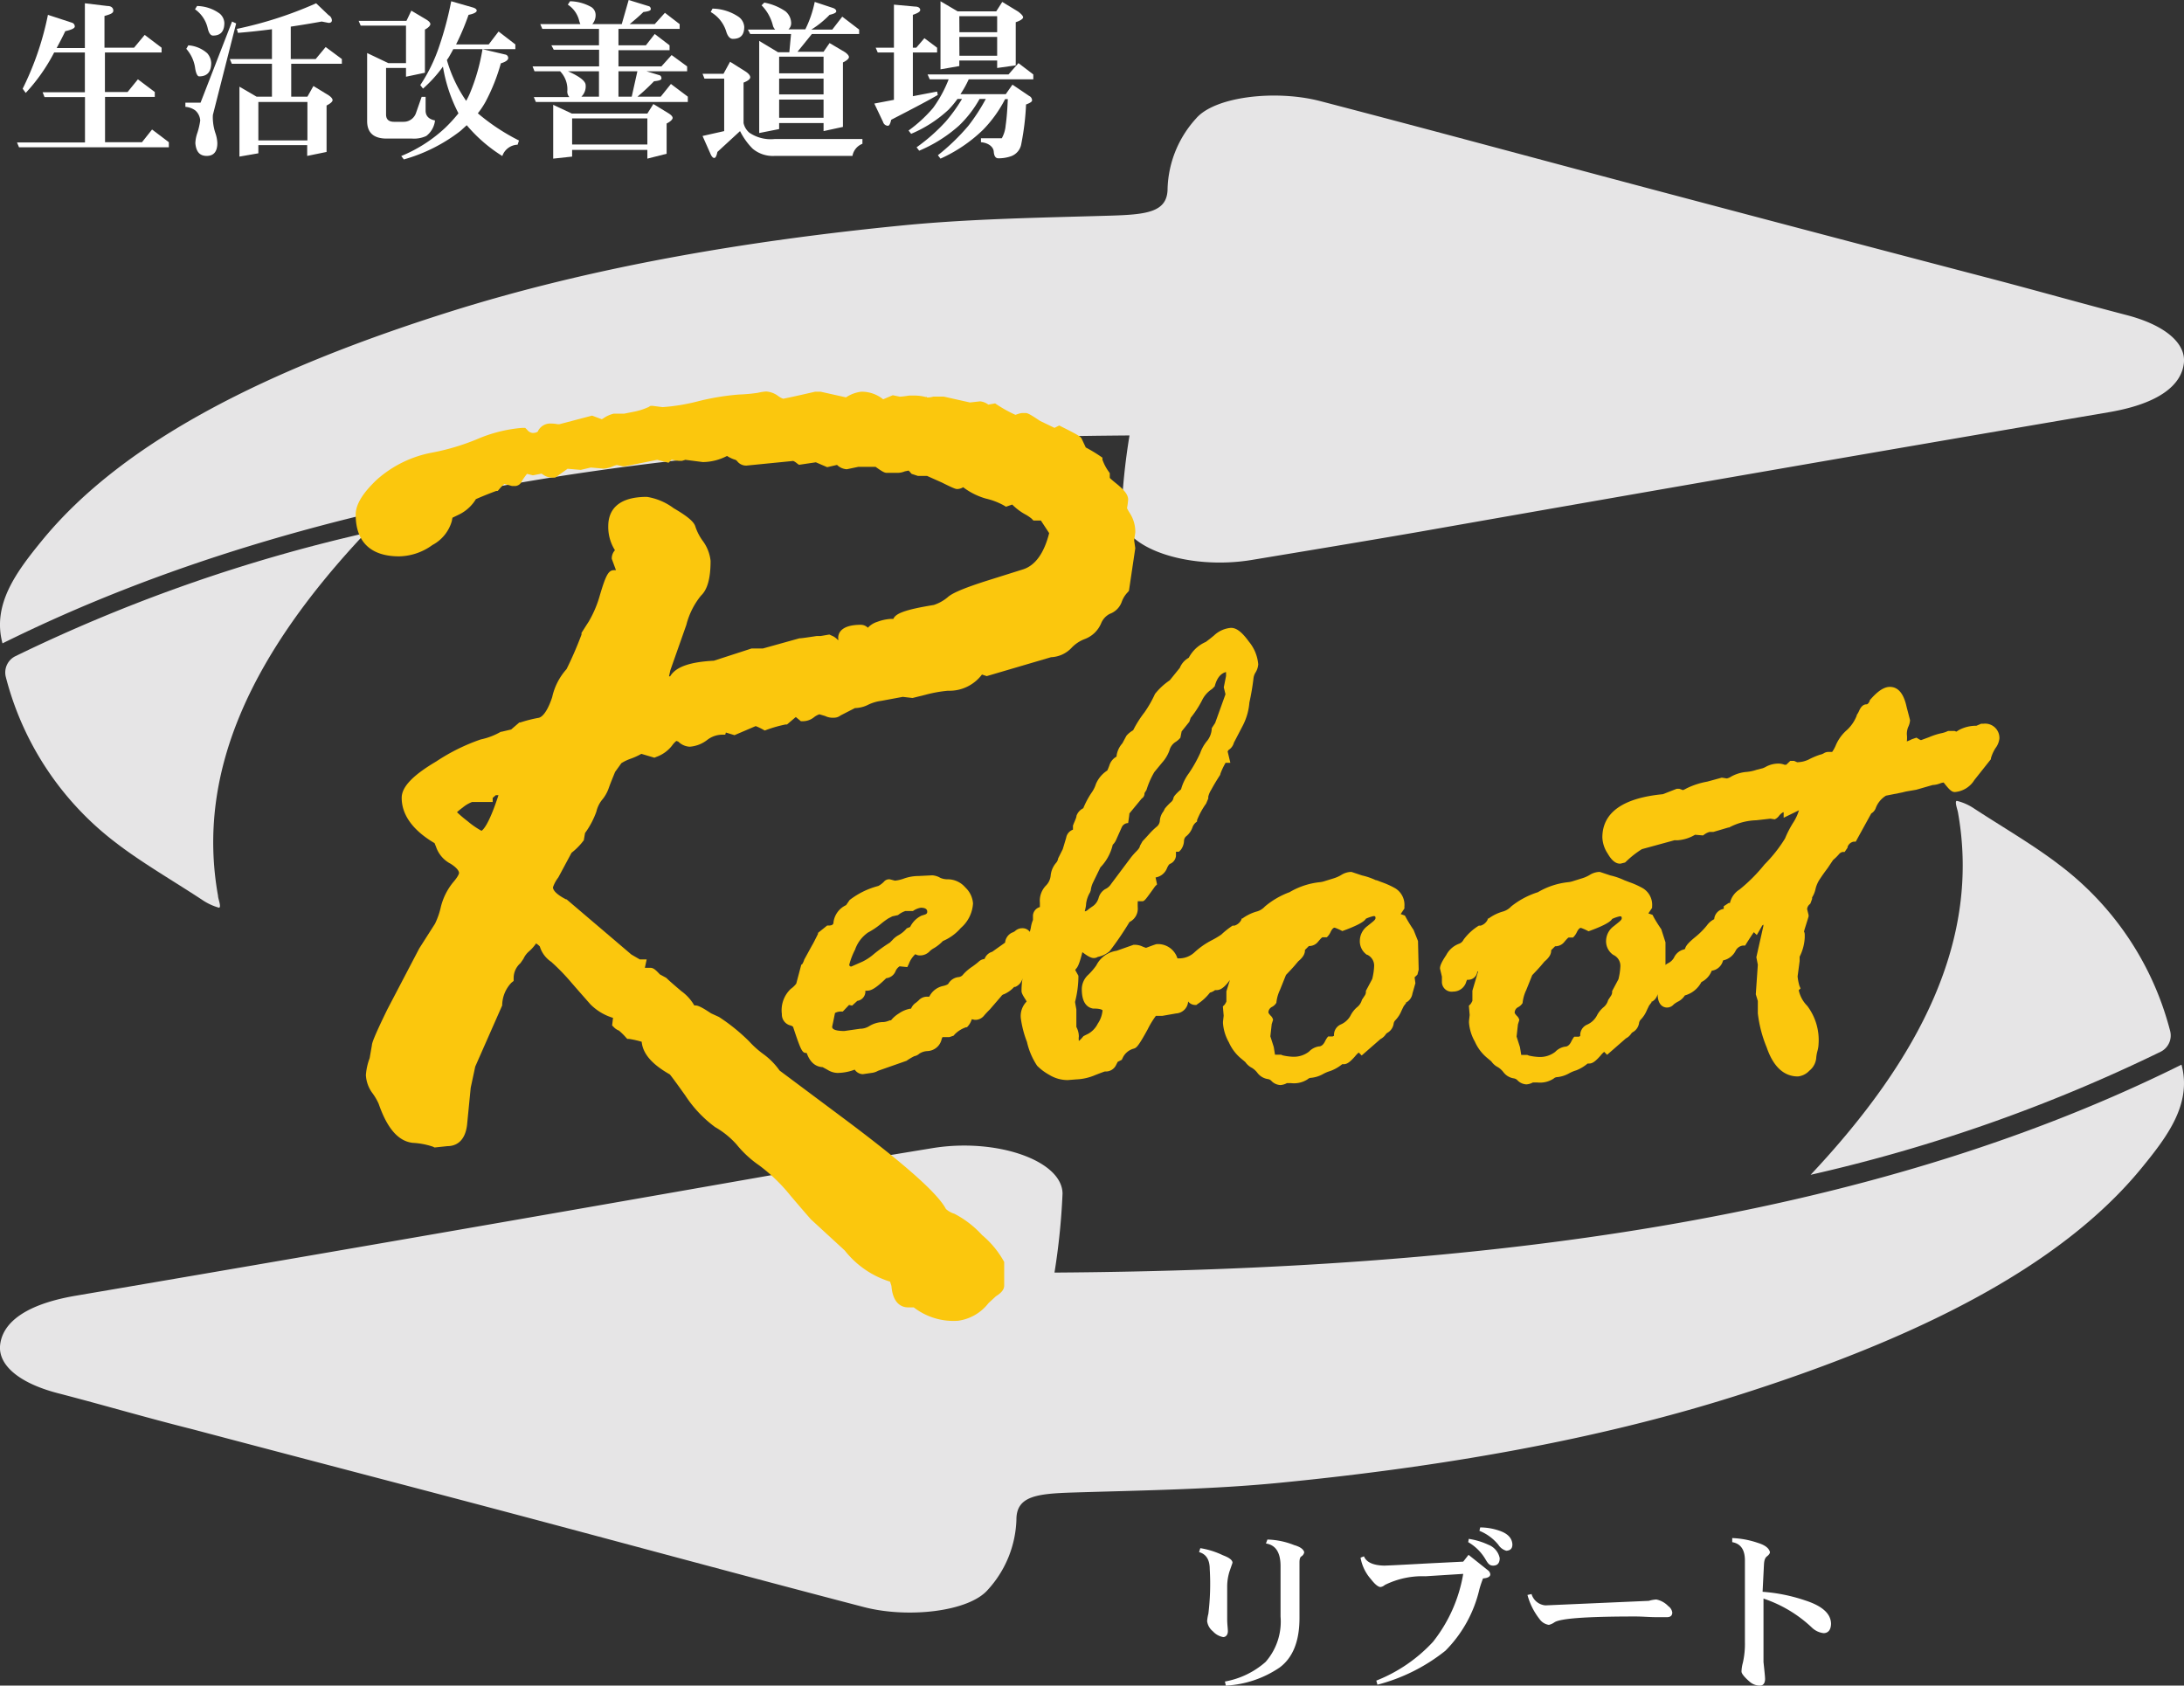 <svg xmlns="http://www.w3.org/2000/svg" viewBox="0 0 192.74 148.76" width="192.74" height="148.76"><rect x="0" y="0" width="192.74" height="148.76" fill="#333333" stroke="none"/><defs><style>.cls-1{fill:#e6e5e6;}.cls-2{fill:#fbc70d;}.cls-3{fill:#fff;}</style></defs><g id="レイヤー_2" data-name="レイヤー 2"><g id="レイヤー_2-2" data-name="レイヤー 2"><path class="cls-1" d="M99.68,38.43C62.11,38.69,28,43,.22,56.78c-.93-3.46,1.24-6.33,3.53-9.13C11,38.82,23.82,32.53,39.61,27.54c12.41-3.92,26-6.27,40.18-7.66,6-.58,12.15-.67,18.25-.85,3.22-.1,5-.32,5-2.4a9.6,9.6,0,0,1,2.52-6.18c1.67-1.95,7.06-2.54,10.94-1.53,10.67,2.78,21.24,5.66,31.87,8.47q13.69,3.63,27.41,7.22c4,1.05,7.88,2.15,11.87,3.19,3.44.89,5.26,2.5,5.08,4.23-.21,2-2.27,3.61-6.63,4.35-20.37,3.47-40.68,7-61,10.58-4.87.84-9.75,1.65-14.65,2.46-5.61.92-11.45-1.07-11.49-4A57.58,57.58,0,0,1,99.68,38.43Z"/><path class="cls-1" d="M17.82,79.4c-2.54-1.67-5.3-3.26-7.56-5A26.7,26.7,0,0,1,.51,59.73a1.6,1.6,0,0,1,.83-1.81,143,143,0,0,1,30.9-10.87c-9.77,10.39-15,20.84-13,32,0,.27.32,1,.09,1.06A5.09,5.09,0,0,1,17.82,79.4Z"/><path class="cls-1" d="M93.06,112.31c37.57-.25,71.65-4.53,99.46-18.35.93,3.47-1.25,6.34-3.53,9.13-7.23,8.83-20.07,15.13-35.86,20.12-12.41,3.92-26,6.26-40.18,7.65-6,.59-12.15.67-18.25.86-3.22.1-5,.32-5,2.39a9.6,9.6,0,0,1-2.52,6.19c-1.67,1.94-7.06,2.54-10.94,1.53-10.67-2.78-21.24-5.66-31.87-8.48-9.13-2.42-18.28-4.8-27.41-7.22-4-1-7.89-2.15-11.87-3.18-3.45-.9-5.26-2.5-5.08-4.24.21-2,2.27-3.6,6.62-4.35,20.38-3.47,40.68-7,61-10.57q7.3-1.26,14.64-2.46c5.61-.93,11.46,1.07,11.5,4A59.75,59.75,0,0,1,93.06,112.31Z"/><path class="cls-1" d="M174.21,71.35c2.54,1.66,5.29,3.25,7.56,5A26.7,26.7,0,0,1,191.52,91a1.6,1.6,0,0,1-.84,1.82,142.18,142.18,0,0,1-30.89,10.86c9.76-10.39,15-20.83,13-32-.05-.26-.32-1-.09-1A4.74,4.74,0,0,1,174.21,71.35Z"/><path class="cls-2" d="M86.67,109a8.76,8.76,0,0,0-2.44-1.88,2,2,0,0,1-.75-.42c-.71-1.36-3.55-3.89-8.68-7.74l-6-4.48A6.2,6.2,0,0,0,67.33,93a8.47,8.47,0,0,1-1.23-1.11,16.57,16.57,0,0,0-2.65-2.14l0,0-.7-.32c-.88-.59-1.18-.7-1.41-.7h-.07a4,4,0,0,0-1.13-1.25c-.65-.55-1.1-.94-1.34-1.18l0,0-.57-.31c-.41-.45-.6-.58-.85-.58h-.47l.16-.74h-.61l-.74-.43L50,79.37l-.05,0c-.73-.37-1.15-.76-1.15-1.06a3,3,0,0,1,.47-.87l1.17-2.18a5.66,5.66,0,0,0,1-1l.08-.1.11-.64a7.43,7.43,0,0,0,1-1.89,2.63,2.63,0,0,1,.47-1,3.31,3.31,0,0,0,.63-1.1c.13-.37.32-.83.55-1.4l.56-.78v0a4.12,4.12,0,0,1,.76-.37,5.93,5.93,0,0,0,1-.45l1.15.34.17-.07a3.05,3.05,0,0,0,1.39-1,2,2,0,0,1,.38-.41l.17.06a1.55,1.55,0,0,0,1,.45,2.85,2.85,0,0,0,1.58-.62,2.2,2.2,0,0,1,1.22-.44H64l.06-.19.76.23,1.87-.8a5.2,5.2,0,0,1,.6.28l.2.11.22-.08a11.55,11.55,0,0,1,1.6-.45l.14,0,.78-.66.45.37h.18a1.58,1.58,0,0,0,1-.37,1.63,1.63,0,0,1,.45-.24l.51.15a1.5,1.5,0,0,0,.76.15.93.93,0,0,0,.6-.2l1.27-.65a2.71,2.71,0,0,0,1.18-.3,3.76,3.76,0,0,1,1.16-.34l1.88-.35.86.1,1.13-.28a11.66,11.66,0,0,1,2-.36,3.59,3.59,0,0,0,3-1.43l.42.14L92.76,58a2.63,2.63,0,0,0,1.79-.81,3.12,3.12,0,0,1,1.2-.8A2.52,2.52,0,0,0,97.18,55a1.62,1.62,0,0,1,.77-.83A1.75,1.75,0,0,0,99,53.1a2.36,2.36,0,0,1,.53-.84l.1-.12.56-3.76-.1-.69.1-.7v0a3,3,0,0,0-.45-1.65,4.41,4.41,0,0,1-.28-.49,6.42,6.42,0,0,0,.1-.76c0-.4-.29-.8-1-1.38-.36-.29-.54-.45-.62-.53v-.42l-.09-.13a4.11,4.11,0,0,1-.56-1.07l0-.17-.16-.11a13.41,13.41,0,0,0-1.31-.79l-.35-.75c-.09-.18-.13-.26-1.76-1.07l-.23-.12-.42.21-1.27-.61c-1-.67-1.13-.7-1.31-.7h-.21c-.26,0-.48.11-.66.16A11.68,11.68,0,0,1,88,35.72l-.18-.12-.6.11a1.41,1.41,0,0,0-.73-.29h0l-.89.1L83.28,35h-.83l-.08,0a1.76,1.76,0,0,1-.57.08l0-.05-.14,0a3.81,3.81,0,0,0-.92-.12h-.5c-.44.07-.68.09-.82.1l-.63-.13-.85.36A3,3,0,0,0,76,34.57a3.09,3.09,0,0,0-1.34.5l-2.24-.5h-.44l-.05,0c-2.33.54-2.78.61-2.81.62a1.59,1.59,0,0,1-.43-.23,2,2,0,0,0-1.08-.41,4.66,4.66,0,0,0-.75.12,15.48,15.48,0,0,1-1.67.15,21.82,21.82,0,0,0-3.57.59,17.13,17.13,0,0,1-3.15.52l-.86-.11h-.21l-.16.1a5.71,5.71,0,0,1-1.17.39l-1,.2h-.92a2.69,2.69,0,0,0-.89.4l-.15.09-.86-.32-2.89.76h-.14a3.07,3.07,0,0,0-.57-.06A1.21,1.21,0,0,0,47.5,38c0,.07-.12.21-.5.21a.7.7,0,0,1-.47-.27l-.18-.18-.25,0a12.61,12.61,0,0,0-4,1,20.12,20.12,0,0,1-4,1.19,10.12,10.12,0,0,0-4.83,2.37c-1.26,1.19-1.88,2.2-1.88,3.1,0,2.41,1.33,3.68,3.84,3.68a5.13,5.13,0,0,0,2.93-1A3.46,3.46,0,0,0,39.87,46l.06-.31.62-.3A3.58,3.58,0,0,0,42,44.05c.59-.26,1.19-.5,1.79-.72l.13,0,.09-.1a4.29,4.29,0,0,1,.5-.52l.67.18h.17a.67.67,0,0,0,.7-.42,5.78,5.78,0,0,1,.46-.65l.52.13.76-.15.11.07a1.43,1.43,0,0,0,.78.28H49l1.09-.78,1.16.1.89-.21,1.13.1a2.31,2.31,0,0,0,.8-.2,2.6,2.6,0,0,1,.37-.12l.51.11h.21L58,40.58l1,.26.21-.21.06-.07a3.14,3.14,0,0,0,.63.11h.29l.29-.09,1.55.2h0a4.74,4.74,0,0,0,2.13-.54,3.11,3.11,0,0,0,.64.31.44.44,0,0,1,.24.13,1,1,0,0,0,.83.41L70,40.68a1.16,1.16,0,0,1,.33.21l.18.13L72,40.8l1,.43.87-.2a1.32,1.32,0,0,0,.82.38h.06l1-.21h1.52c.67.48.82.53,1,.53h.89a1.67,1.67,0,0,0,.69-.13l.33-.07a1,1,0,0,1,.17.18l.1.11L81,42h.81l1.3.58c1.16.58,1.25.58,1.39.58A1.06,1.06,0,0,0,85,43a6.07,6.07,0,0,0,2,1,6.12,6.12,0,0,1,1.58.6l.2.12.55-.19a5.19,5.19,0,0,0,1.1.84,3.45,3.45,0,0,1,.62.41l.15.16h.66l.73,1.11c-.45,1.77-1.22,2.84-2.28,3.19l-3.18,1c-2.58.82-3.23,1.22-3.51,1.48a3.72,3.72,0,0,1-1.21.67c-2.58.42-3.38.76-3.57,1.23l-.23,0h0a4.06,4.06,0,0,0-1.19.26,1.88,1.88,0,0,0-.83.52.88.88,0,0,0-.62-.26c-1.62,0-2,.64-2,1.17a.5.5,0,0,1,0,.2h0a1.49,1.49,0,0,0-.45-.36L73.19,56l-.76.13h-.35c-1.17.18-1.41.2-1.45.2h-.07l-3.23.9h-1L63,58.31c-2.13.11-3.37.55-3.86,1.38l-.1,0,.12-.54,1.41-4a6.71,6.71,0,0,1,1.29-2.58c.57-.53.85-1.53.85-3.07A3.59,3.59,0,0,0,62,47.71a4.58,4.58,0,0,1-.62-1.2c-.09-.33-.38-.76-1.93-1.66a5.34,5.34,0,0,0-2.36-1c-2.82,0-3.41,1.41-3.41,2.58a3.84,3.84,0,0,0,.59,2.13,1.07,1.07,0,0,0-.28.66v.1l.37,1-.17,0c-.48,0-.71.4-1.23,2.14a9.85,9.85,0,0,1-1,2.39c-.46.71-.58.92-.64,1V56A32.42,32.42,0,0,1,50,59.05a5.45,5.45,0,0,0-1.27,2.48c-.51,1.53-1,1.78-1.19,1.82a11.84,11.84,0,0,0-1.62.41l-.09,0-.72.62-.85.2-.06,0a6,6,0,0,1-1.78.68,17.22,17.22,0,0,0-3.92,1.94c-2.08,1.23-3.05,2.25-3.05,3.21,0,1.52,1,2.88,2.9,4l.13.32a2.63,2.63,0,0,0,1.29,1.5c.47.3.74.6.74.82,0,0,0,.22-.54.84a5.52,5.52,0,0,0-1.07,2.17,6.67,6.67,0,0,1-.51,1.46L37,83.7l-2.81,5.37c-1.25,2.56-1.36,3-1.37,3.18l-.2,1.14a5.33,5.33,0,0,0-.33,1.49,2.93,2.93,0,0,0,.59,1.61,4.9,4.9,0,0,1,.54.93c.75,2.16,1.72,3.29,3,3.44a6.57,6.57,0,0,1,1.79.34l.14.07,1.14-.12c.57,0,1.54-.25,1.73-1.89L41.54,96l.4-1.87,2.38-5.4v-.08a2.94,2.94,0,0,1,.81-1.92l.2-.16v-.25A1.75,1.75,0,0,1,45.93,85l0,0,.27-.39v0a1.87,1.87,0,0,1,.5-.66,3.76,3.76,0,0,0,.61-.69,1.64,1.64,0,0,1,.33.27h0a2.49,2.49,0,0,0,1,1.35,18.49,18.49,0,0,1,1.77,1.82c.7.81,1.27,1.45,1.69,1.93a4.74,4.74,0,0,0,2,1.2l-.08.67.18.18a1.17,1.17,0,0,0,.42.27,6.08,6.08,0,0,1,.62.61l.12.13.17,0a8,8,0,0,1,1.1.25c.1,1.07.93,2,2.48,2.88.09.1.39.49,1.36,1.85a10.76,10.76,0,0,0,2.64,2.8A7.53,7.53,0,0,1,65,101,9.44,9.44,0,0,0,67,102.85a15.16,15.16,0,0,1,2.77,2.68c1.65,1.94,1.73,2,1.78,2.07l3,2.76a8.14,8.14,0,0,0,4,2.75l.12.38c.13,1.65,1,1.89,1.46,1.89h.42l.09,0a5.72,5.72,0,0,0,3.92,1.18A4.09,4.09,0,0,0,87.24,115l.65-.6c.35-.22.73-.52.73-.94v-2l0-.09A8.29,8.29,0,0,0,86.67,109ZM42.49,73.32a7.51,7.51,0,0,1-1.24-.86,10.92,10.92,0,0,1-.92-.78,5.09,5.09,0,0,1,.49-.4,2.92,2.92,0,0,1,.84-.5h1.82v-.36l.27-.24.24,0C43.13,72.82,42.62,73.25,42.49,73.32Z"/><path class="cls-2" d="M124.75,82.07l0,0c-.31-.46-.53-.83-.68-1.11l-.09-.16-.17-.06-.2-.07.33-.49V80a1.71,1.71,0,0,0-.8-1.6,7.24,7.24,0,0,0-1.19-.54l-.47-.18h0l-.06,0a5.88,5.88,0,0,0-1.22-.42l-.93-.31h-.07a1.73,1.73,0,0,0-.85.28,3.06,3.06,0,0,1-.63.28l-.78.24a2,2,0,0,1-.51.11,6.61,6.61,0,0,0-2.63.88A7.25,7.25,0,0,0,111.63,80a1.52,1.52,0,0,1-.78.46,4,4,0,0,0-1.22.61l-.07,0,0,.08a1,1,0,0,1-.62.54l-.09,0-.07,0a7.27,7.27,0,0,0-1,.79,7.72,7.72,0,0,1-.82.49,6.86,6.86,0,0,0-1.57,1.1,2,2,0,0,1-1.41.51h-.07a1.79,1.79,0,0,0-1.77-1.26c-.1,0-.12,0-1,.33a2.68,2.68,0,0,1-.39-.15,1.68,1.68,0,0,0-.63-.12h-.08l-1.5.53a2.39,2.39,0,0,0-1.79,1.29,5.86,5.86,0,0,1-.7.82,1.72,1.72,0,0,0-.58,1.28c0,1.26.52,1.63,1,1.71h.08c.62,0,.75.14.75.16a2.45,2.45,0,0,1-.42,1.17,2.08,2.08,0,0,1-.82.88l-.44.22-.06.07a2.4,2.4,0,0,1-.35.36,1.59,1.59,0,0,1,0-.41,1.84,1.84,0,0,0-.22-.83l0-.55V89.09l-.11-.61V88.4a9.43,9.43,0,0,0,.29-2.08v-.21l-.28-.5a.62.62,0,0,1,.08-.12c.13-.14.28-.38.55-1.46.54.42.82.52,1,.52a.64.64,0,0,0,.36-.1,2.19,2.19,0,0,0,1.05-.51,27.81,27.81,0,0,0,1.75-2.57,1.31,1.31,0,0,0,.73-1.24,5.59,5.59,0,0,1,0-.59l.4,0,0,0c.17,0,.3-.17.72-.75s.4-.56.4-.56l.18-.18-.13-.61h0a1.31,1.31,0,0,0,1-.8c.13-.31.24-.39.27-.4a.85.85,0,0,0,.53-.7l0-.37.26,0,.16-.16a1.4,1.4,0,0,0,.29-.81.58.58,0,0,1,.15-.36,1.77,1.77,0,0,0,.59-.8,1,1,0,0,1,.31-.46l.1-.08,0-.12a6.73,6.73,0,0,1,.8-1.46l0,0,.19-.45,0-.07v-.09a2.08,2.08,0,0,1,.28-.64c.22-.41.48-.84.78-1.3l0,0v-.05a5.75,5.75,0,0,1,.47-1h.42l-.24-1a1.18,1.18,0,0,1,.08-.13,1.07,1.07,0,0,0,.47-.64l.75-1.44a5.38,5.38,0,0,0,.62-2.11,21.32,21.32,0,0,0,.36-2.12,1.23,1.23,0,0,1,.17-.51,1.57,1.57,0,0,0,.25-.74,3.61,3.61,0,0,0-.82-2c-.61-.84-1.09-1.22-1.58-1.22a2.46,2.46,0,0,0-1.51.68c-.57.47-.71.55-.71.56a3.06,3.06,0,0,0-1.51,1.4,1.77,1.77,0,0,0-.79.89l-.89,1.1a5.8,5.8,0,0,0-1.3,1.2l0,0,0,0A10.17,10.17,0,0,1,101,62.87a9.68,9.68,0,0,0-1,1.58,2.22,2.22,0,0,0-.59.48l0,0-.36.67a2.08,2.08,0,0,0-.51,1.09v.08a1.33,1.33,0,0,0-.63.76,4.83,4.83,0,0,1-.19.47,2.62,2.62,0,0,0-1,1.18,2.8,2.8,0,0,1-.41.81,7.75,7.75,0,0,0-.71,1.34A1.18,1.18,0,0,0,95,72c0,.17-.16.46-.31.86l0,.12,0,.24a.93.93,0,0,0-.6.72l-.3,1-.41.82,0,0a.74.74,0,0,1-.17.38,2,2,0,0,0-.49,1.16,1.44,1.44,0,0,1-.39.83,1.93,1.93,0,0,0-.56,1.53v0l0,.39h0a.84.84,0,0,0-.61.72l0,.42a2.69,2.69,0,0,0-.18.64,3.48,3.48,0,0,1-.1.41.78.78,0,0,0-.67-.32.9.9,0,0,0-.63.25.94.94,0,0,1-.27.14,1.08,1.08,0,0,0-.61.88L87.56,84a1,1,0,0,0-.67.63.91.91,0,0,0-.54.26c-.07.06-.21.18-.53.41A4.15,4.15,0,0,0,85,86a.57.57,0,0,1-.4.23,1.19,1.19,0,0,0-.91.59s-.07.11-.48.2a1.75,1.75,0,0,0-1.2.94h-.22a1,1,0,0,0-.74.35l-.2.17a1.15,1.15,0,0,0-.45.54l-.07,0a2.52,2.52,0,0,0-1,.42,2.65,2.65,0,0,0-.7.61l-.1,0-.16.06a1.73,1.73,0,0,1-.38.09,2.4,2.4,0,0,0-1.28.36,1.52,1.52,0,0,1-.8.23h0l-1.4.2c-.5,0-1.07-.07-1.07-.36,0-.06.05-.24.11-.54s.1-.49.14-.69a1.09,1.09,0,0,1,.49-.13h.2l.55-.58.27.06.46-.42a.83.83,0,0,0,.71-.84.13.13,0,0,1,0-.06.65.65,0,0,0,.18,0c.28,0,.68-.14,1.66-1.1a1,1,0,0,0,.84-.66,1,1,0,0,1,.34-.39l.68.07.14-.29a2.17,2.17,0,0,1,.57-.85.71.71,0,0,0,.39.11A1.17,1.17,0,0,0,82,84a1.56,1.56,0,0,1,.42-.32,3.72,3.72,0,0,0,.79-.63,4.28,4.28,0,0,0,1.58-1.15,3.1,3.1,0,0,0,1.08-2.17,2.14,2.14,0,0,0-.67-1.4,2.06,2.06,0,0,0-1.52-.73,1.59,1.59,0,0,1-.7-.13,1.63,1.63,0,0,0-.7-.22l-1.21.06a3.89,3.89,0,0,0-1.31.23,3.2,3.2,0,0,1-.78.18l-.46-.12h-.06a.59.59,0,0,0-.44.2l0,0,0,0a1.9,1.9,0,0,1-.51.39,7,7,0,0,0-2.53,1.24l0,0-.31.45a1.94,1.94,0,0,0-1.11,1.48c0,.2-.07.29-.34.32H73l-.81.65,0,.09c-.27.54-.44.88-.52,1l-.69,1.26v0a1.8,1.8,0,0,1-.17.39l-.1.08-.44,1.66a2.17,2.17,0,0,1-.48.46A2.59,2.59,0,0,0,69,89.49a1,1,0,0,0,.72,1,.57.57,0,0,1,.27.13c.73,2.23.83,2.31,1.2,2.31h0c.36,1,.94,1.22,1.41,1.25l.44.24a1.72,1.72,0,0,0,.87.27,4.46,4.46,0,0,0,1.26-.2l.26-.09a.9.9,0,0,0,.71.4h0l.83-.12a1.44,1.44,0,0,0,.52-.18L80,93.62l0,0a5.35,5.35,0,0,1,.69-.41.89.89,0,0,0,.44-.22,1.44,1.44,0,0,1,.74-.23,1.34,1.34,0,0,0,1.22-1,.73.73,0,0,1,.09-.23h.6l.38-.13.09-.11a2.55,2.55,0,0,1,1-.63l.08,0,.07-.07a1.69,1.69,0,0,0,.36-.64L86,90h.19a1,1,0,0,0,.67-.39c.13-.15.29-.32.5-.53l1-1.16v0a.42.42,0,0,1,.25-.18,2.59,2.59,0,0,0,.89-.64h.09a1.08,1.08,0,0,0,.66-.82,6.79,6.79,0,0,0-.1,1.13c0,.15,0,.26.34.78a1.36,1.36,0,0,1,.11.2,1.82,1.82,0,0,0-.51,1.49,9.14,9.14,0,0,0,.54,2.07,6.27,6.27,0,0,0,.9,2.11,4.75,4.75,0,0,0,1.07.8,3.1,3.1,0,0,0,1.63.46l.76-.06a4.66,4.66,0,0,0,1.66-.38c.59-.23.79-.3.86-.32a1,1,0,0,0,1-.6l.13-.25.36-.18.07-.15a1.51,1.51,0,0,1,1-.84c.22-.07.39-.19,1.22-1.71a7.62,7.62,0,0,1,.72-1.18l.58,0,1.2-.21a1.13,1.13,0,0,0,1.06-1s0,0,0-.06a.81.81,0,0,0,.58.31h.15l.12-.09a4.47,4.47,0,0,0,1.08-1h0a1.18,1.18,0,0,0,.45-.22h.14c.36,0,.71-.26,1.17-.89l-.31,1v.9a1.72,1.72,0,0,1-.16.28l-.15.15.07.82-.06.53v.14a4,4,0,0,0,.52,1.68,3.89,3.89,0,0,0,1.08,1.43l.37.31a1.58,1.58,0,0,0,.58.51,1.76,1.76,0,0,1,.47.42,1.42,1.42,0,0,0,.93.57.53.53,0,0,1,.31.15,1.17,1.17,0,0,0,.81.38,1.38,1.38,0,0,0,.57-.17l.37,0h0a2.2,2.2,0,0,0,1.46-.34.47.47,0,0,1,.32-.13,2.66,2.66,0,0,0,1-.31,3.18,3.18,0,0,1,.68-.29,3.63,3.63,0,0,0,1.05-.6l.14,0h0c.29,0,.56-.2,1-.7a2,2,0,0,1,.32-.33l.26.26,1.66-1.45a1.24,1.24,0,0,0,.46-.41.52.52,0,0,1,.2-.17,1.11,1.11,0,0,0,.5-.78.55.55,0,0,1,.16-.31,2.58,2.58,0,0,0,.52-.8c.16-.34.21-.42.2-.42h0l.22-.29,0-.07s0,0,.05,0a1.09,1.09,0,0,0,.51-.77l.26-.91-.07-.52.15-.14.1-.1.11-.43-.06-2.53Zm-28.9-2.32a2.61,2.61,0,0,1,.35-1l.06-.17a2.13,2.13,0,0,1,.18-.65l.67-1.38a4.26,4.26,0,0,0,1.09-2,1.25,1.25,0,0,0,.29-.41L99,73a.62.62,0,0,1,.56-.36c.07-.48.11-.77.11-.85l1.09-1.32A.5.5,0,0,0,101,70l.18-.29a7.36,7.36,0,0,1,.69-1.57l.7-.85a3.2,3.2,0,0,0,.64-1.08,1.24,1.24,0,0,1,.52-.72,1.91,1.91,0,0,0,.44-.38l.11-.56.68-.85.12-.35a9.19,9.19,0,0,0,1-1.54,2.47,2.47,0,0,1,.88-1l.24-.24q.28-1.08,1-1.26v.35l-.2,1,.15.61-.91,2.53-.3.46a1.87,1.87,0,0,1-.39,1.1,3.42,3.42,0,0,0-.63,1.1,11.88,11.88,0,0,1-1,1.78,4.3,4.3,0,0,0-.69,1.42c-.43.37-.65.63-.67.76a.62.62,0,0,1-.23.38,5.05,5.05,0,0,0-.53.56l-.12.24a1.51,1.51,0,0,0-.32.79.74.74,0,0,1-.27.56,5.88,5.88,0,0,0-.66.64c-.28.31-.48.53-.6.65l-.23.41c0,.11-.1.27-.31.48a6.28,6.28,0,0,0-.48.54l-1.76,2.35a1.19,1.19,0,0,1-.52.45,1.31,1.31,0,0,0-.57.75,1.33,1.33,0,0,1-.47.72c-.19.13-.35.24-.47.34a.55.55,0,0,1-.23.14h-.06C95.83,80.07,95.85,79.83,95.85,79.75Zm-20.37,4a3.07,3.07,0,0,1,1.12-1.45,6.69,6.69,0,0,0,1.11-.74,7,7,0,0,1,.69-.51l.35-.18.5-.11a2.05,2.05,0,0,1,.65-.36h.67a1.62,1.62,0,0,1,.7-.29c.37,0,.56.12.56.35s-.17.24-.51.35a2.17,2.17,0,0,0-1,1l-.3.12a2.53,2.53,0,0,1-.72.6,2,2,0,0,0-.54.43l-.23.23a13.27,13.27,0,0,0-1.4,1,4.61,4.61,0,0,1-1,.67l-1,.44c-.12,0-.18-.06-.18-.17A6.54,6.54,0,0,1,75.48,83.77Zm45.16.5a1.06,1.06,0,0,1,.63,1,5.66,5.66,0,0,1-.17,1.15l-.56,1.05a.61.61,0,0,1-.12.44l-.23.35a1.23,1.23,0,0,1-.44.66,2.37,2.37,0,0,0-.57.74,1.79,1.79,0,0,1-.85.77,1,1,0,0,0-.6,1l-.12.06h-.4s-.14.15-.28.44-.33.44-.54.44a1.53,1.53,0,0,0-.87.46,2.19,2.19,0,0,1-1.45.45,4.8,4.8,0,0,1-.87-.12l-.15-.06h-.47l-.06,0-.11-.68-.3-.94.12-1.08.12-.38a.69.69,0,0,0-.21-.36c-.14-.15-.2-.25-.2-.29a.55.55,0,0,1,.3-.48,1,1,0,0,0,.4-.37,3.44,3.44,0,0,1,.32-1.14l.53-1.32c.31-.32.56-.59.76-.82l.32-.38c.41-.34.61-.66.59-1l.35-.35a1,1,0,0,0,.82-.39c.21-.25.34-.38.38-.38h.38a1.43,1.43,0,0,0,.35-.5c.12-.23.23-.35.35-.35a4.69,4.69,0,0,1,.67.3c1.25-.45,1.94-.82,2.08-1.09a3.46,3.46,0,0,1,.67-.23c.12,0,.18,0,.18.17s-.23.31-.69.69a1.63,1.63,0,0,0-.69,1.25A1.45,1.45,0,0,0,120.64,84.27Z"/><path class="cls-2" d="M175.05,63.87h-.21l-.42.18a3.24,3.24,0,0,0-1.55.38l-.22.14-.15-.06H172l-.08,0a2.47,2.47,0,0,1-.6.2,5.88,5.88,0,0,0-1.08.35l-.71.26a1,1,0,0,1-.22-.11l-.18-.11-.41.14h0a2.79,2.79,0,0,1-.44.19h0a2.74,2.74,0,0,0,0-.63,1.73,1.73,0,0,1,.11-.62,1.62,1.62,0,0,0,.17-.58v-.06l-.3-1.15c-.25-1.17-.74-1.77-1.48-1.77-.52,0-1.09.38-1.78,1.19l0,0,0,.06c-.14.29-.25.29-.28.29-.38,0-.57.39-.65.57a2.17,2.17,0,0,1-.21.37l0,0,0,.05a3.43,3.43,0,0,1-.86,1.27,3.69,3.69,0,0,0-1,1.38,3.19,3.19,0,0,1-.31.56l-.35,0h0a.74.74,0,0,0-.39.12,1.14,1.14,0,0,1-.35.13,6.75,6.75,0,0,0-1,.43,2.45,2.45,0,0,1-1,.23l-.27-.12h-.34l-.35.34-.16,0a1.51,1.51,0,0,0-.45-.1,2.33,2.33,0,0,0-1.17.27,1.71,1.71,0,0,1-.3.14h0l-.55.14h0a3.64,3.64,0,0,1-.94.19,3.37,3.37,0,0,0-1.3.41,1,1,0,0,1-.38.16l-.44-.07-1.28.35a6.93,6.93,0,0,0-1.82.59,2.28,2.28,0,0,1-.33.16h0l-.32-.12h-.22l-1.23.48c-3.54.34-5.34,1.63-5.34,3.82a2.77,2.77,0,0,0,.47,1.42c.22.38.58.89,1.08.89h.05l.4-.1.09-.08a8.43,8.43,0,0,1,1.4-1.1l2.89-.79a1.62,1.62,0,0,0,.33,0,3.45,3.45,0,0,0,1.47-.48l.7.06.13-.09a1.35,1.35,0,0,1,.46-.22h.33l1.32-.39.06,0a5.48,5.48,0,0,1,2.41-.64l1.24-.14.38.06h0A.94.94,0,0,0,157,72a1.26,1.26,0,0,1,.35-.31l.06,0v.48l1.35-.66a4.26,4.26,0,0,1-.45,1,9.13,9.13,0,0,0-.78,1.49,12.45,12.45,0,0,1-1.8,2.28,14.53,14.53,0,0,1-2.21,2.22,1.89,1.89,0,0,0-.85,1.19h-.11l-.44.29,0,.23,0,0a1,1,0,0,0-.84.91,1.78,1.78,0,0,0-.65.56,6.77,6.77,0,0,1-1,1c-.6.49-.87.79-.92,1.06a.48.48,0,0,1-.14.06,1.3,1.3,0,0,0-.84.72,1.19,1.19,0,0,1-.51.48,1.25,1.25,0,0,0-.24.16l0-2-.37-1.15,0,0q-.47-.69-.69-1.11l-.08-.16-.17-.06-.2-.07.33-.49V80a1.71,1.71,0,0,0-.8-1.6,7.24,7.24,0,0,0-1.19-.54l-.47-.18h0l0,0a5.88,5.88,0,0,0-1.22-.42l-.93-.31h-.07a1.73,1.73,0,0,0-.85.28,2.9,2.9,0,0,1-.64.28l-.77.24a2.11,2.11,0,0,1-.51.11,6.61,6.61,0,0,0-2.63.88A7.25,7.25,0,0,0,133.36,80a1.59,1.59,0,0,1-.78.46,4,4,0,0,0-1.22.61l-.07,0,0,.08a1,1,0,0,1-.62.54l-.09,0-.07,0a4.78,4.78,0,0,0-1.35,1.24.71.71,0,0,1-.4.36,2.09,2.09,0,0,0-1.13,1c-.48.71-.55,1-.55,1.19v0l.17.71,0,.45v0a.86.86,0,0,0,1,.87,1.19,1.19,0,0,0,1.14-.84,1.38,1.38,0,0,1,.08-.2h.11a.81.81,0,0,0,.78-.64c0-.09.06-.1.09-.11l0,0-.51,1.71v.9a1.72,1.72,0,0,1-.16.28l-.15.15.07.82-.06.53v.14a4,4,0,0,0,.52,1.68,3.89,3.89,0,0,0,1.08,1.43l.37.31a1.58,1.58,0,0,0,.58.51,1.76,1.76,0,0,1,.47.42,1.42,1.42,0,0,0,.93.57.56.56,0,0,1,.31.15,1.17,1.17,0,0,0,.81.38,1.38,1.38,0,0,0,.57-.17l.37,0h0a2.2,2.2,0,0,0,1.46-.34.47.47,0,0,1,.32-.13,2.72,2.72,0,0,0,1-.31,3.18,3.18,0,0,1,.68-.29,3.63,3.63,0,0,0,1-.6l.14,0h0c.29,0,.56-.2,1-.7a2,2,0,0,1,.32-.33l.26.26,1.66-1.45a1.24,1.24,0,0,0,.46-.41.52.52,0,0,1,.2-.17,1.11,1.11,0,0,0,.5-.78.55.55,0,0,1,.16-.31,2.58,2.58,0,0,0,.52-.8c.16-.34.21-.42.2-.42h0l.22-.29,0-.07.06,0a1.05,1.05,0,0,0,.48-.66c0,1,.53,1.19.83,1.19a.8.8,0,0,0,.59-.28,2.23,2.23,0,0,1,.37-.24,1.54,1.54,0,0,0,.61-.55,2.35,2.35,0,0,0,1.46-1.18,1.85,1.85,0,0,0,.91-1,1.19,1.19,0,0,0,1-.91,1.6,1.6,0,0,0,1.1-.83.85.85,0,0,1,.64-.48l.21,0,.11-.18c.33-.52.53-.83.66-1l.26.25.48-.84.1-.08v.12L155,84.48l.13.66-.18,2.61.18.59,0,1.09a11.15,11.15,0,0,0,.78,3c.58,1.7,1.51,2.57,2.76,2.57a1.6,1.6,0,0,0,1-.5,1.63,1.63,0,0,0,.61-1.09,3.27,3.27,0,0,1,.11-.65,2.57,2.57,0,0,0,.1-.63,5,5,0,0,0-1-3.36,2.8,2.8,0,0,1-.75-1.38l.16-.16L158.8,87a4.5,4.5,0,0,1-.16-.83l.18-1.35,0-.39a4.18,4.18,0,0,0,.45-1.69v-.23s0-.21-.05-.25.1-.41.39-1.38l0-.12-.13-.53a.62.62,0,0,1,.22-.42l.07-.07.15-.41v-.13a2.34,2.34,0,0,0,.31-.78,2.67,2.67,0,0,1,.41-.89c.21-.32.42-.61.64-.9l.49-.73a4.71,4.71,0,0,0,.51-.5.56.56,0,0,1,.32-.21l.19,0,.26-.38,0-.06a.69.69,0,0,1,.54-.47l.18,0,1.37-2.49a.9.9,0,0,0,.38-.43,2.17,2.17,0,0,1,.92-1.14l1.46-.29a4.26,4.26,0,0,1,.44-.1h0l.76-.13h0l1.46-.42a2,2,0,0,0,.65-.14,1.25,1.25,0,0,1,.32-.08c.56.72.74.84,1,.84a2.24,2.24,0,0,0,1.71-1.06L175.7,67l0-.08a3.47,3.47,0,0,1,.4-.89,1.71,1.71,0,0,0,.35-.86A1.26,1.26,0,0,0,175.05,63.87Zm-32.68,20.4a1.06,1.06,0,0,1,.63,1,5.66,5.66,0,0,1-.17,1.15l-.56,1.05a.61.61,0,0,1-.12.44l-.23.35a1.23,1.23,0,0,1-.44.66,2.37,2.37,0,0,0-.57.74,1.79,1.79,0,0,1-.85.77,1,1,0,0,0-.6,1l-.12.06h-.41s-.13.15-.27.44-.33.44-.54.44a1.53,1.53,0,0,0-.87.46,2.19,2.19,0,0,1-1.45.45,4.8,4.8,0,0,1-.87-.12l-.15-.06h-.47l-.06,0-.11-.68-.3-.94.12-1.08.12-.38a.69.69,0,0,0-.21-.36c-.14-.15-.2-.25-.2-.29a.55.55,0,0,1,.3-.48,1,1,0,0,0,.4-.37,3.44,3.44,0,0,1,.32-1.14l.53-1.32c.31-.32.56-.59.76-.82l.32-.38c.41-.34.61-.66.59-1l.35-.35a1,1,0,0,0,.82-.39c.21-.25.34-.38.38-.38h.38a1.57,1.57,0,0,0,.35-.5c.12-.23.23-.35.35-.35a4.69,4.69,0,0,1,.67.3c1.25-.45,1.94-.82,2.08-1.09a3.23,3.23,0,0,1,.67-.23c.12,0,.18,0,.18.17s-.23.31-.69.69a1.63,1.63,0,0,0-.69,1.25A1.45,1.45,0,0,0,142.37,84.27Z"/><path class="cls-3" d="M4.23,1.31,6.34,2a.35.35,0,0,1,.26.34c0,.15-.28.29-.84.41-.25.53-.5,1-.76,1.49H7.49V.29l2,.24c.34,0,.51.18.51.41s-.26.32-.78.47v2.8h2.61l.94-1.13,1.49,1.13v.42h-5V8.12h2L12.17,7l1.49,1.12v.43H9.27v4h3.26l.89-1.12,1.48,1.12V13H1.68l-.18-.43h6v-4H3.93l-.17-.43H7.49V4.63H4.78A16,16,0,0,1,2.27,8.2L2,7.83A26.21,26.21,0,0,0,4.23,1.31Z"/><path class="cls-3" d="M20.48,1.9l.36.17-2.05,8.06a3,3,0,0,0,0,.5A4.47,4.47,0,0,0,19,11.72a3.07,3.07,0,0,1,.18.91c0,.75-.32,1.13-.94,1.13s-.94-.38-1-1.13a3.07,3.07,0,0,1,.18-.91,6.25,6.25,0,0,0,.25-1.09,1.3,1.3,0,0,0-.43-.88,1.68,1.68,0,0,0-.88-.32V9.06H17.7ZM16.62,4a2.8,2.8,0,0,1,1.67.7,1.4,1.4,0,0,1,.35.85c0,.79-.35,1.19-1.06,1.19-.15,0-.27-.23-.35-.67a3.24,3.24,0,0,0-.79-1.76ZM17.39.53a3.49,3.49,0,0,1,2,.67,1.16,1.16,0,0,1,.41.82c0,.75-.33,1.12-1,1.12-.21,0-.37-.21-.47-.65A2.8,2.8,0,0,0,17.21.82Zm11,1.37q-1.38.25-2.73.45V5.21h2.2l.88-1.06,1.43,1.06v.42H25.7v2.9h1.43l.53-.94L29,8.41c.24.16.35.31.35.43s-.17.29-.53.47v4.1l-1.71.35v-.95H22.8v.72l-1.67.29V7.65l1.51.88H24V5.63H20.46l-.18-.42H24V2.58c-1,.13-2,.24-3,.32l-.1-.35a34.56,34.56,0,0,0,7-2.26L29,1.34a.55.55,0,0,1,.29.44c0,.16-.09.24-.29.24ZM22.8,12.39h4.33V9H22.8Z"/><path class="cls-3" d="M36.3.94l1.33.79c.24.15.35.28.35.4s-.16.31-.48.48V6.42l-1.67.35V6H34.07v4.1c0,.43.23.65.71.65h.82a1.15,1.15,0,0,0,1.12-.8l.49-1.4h.35V9.76c0,.47.28.76.83.87A2,2,0,0,1,37.62,12a2.56,2.56,0,0,1-1.25.23H34.13c-1.16,0-1.73-.52-1.73-1.55v-6l1.87.89h1.56V2.26h-4l-.18-.42h4.22ZM39.82.11l1.84.53c.27.07.41.17.41.3s-.24.28-.72.37a22,22,0,0,1-1.1,2.61h2.88L44,2.78l1.48,1.14v.42H40c-.12.24-.25.46-.38.69l-.18.27a12.1,12.1,0,0,0,1.7,3.6,6.3,6.3,0,0,0,.34-.69,17.38,17.38,0,0,0,1.1-3.87l2,.47a.31.31,0,0,1,.27.31c0,.18-.22.34-.65.47A16.69,16.69,0,0,1,42.84,9a7.33,7.33,0,0,1-.67,1A18.25,18.25,0,0,0,45.8,12.4l-.12.37a1.48,1.48,0,0,0-1.35,1,13.31,13.31,0,0,1-3.14-2.72l-.55.5a14.58,14.58,0,0,1-5,2.52l-.23-.3a12.79,12.79,0,0,0,3.86-2.47A13.41,13.41,0,0,0,40.46,10a13.78,13.78,0,0,1-1.37-4.12,11.52,11.52,0,0,1-1.76,1.94l-.24-.31a14.33,14.33,0,0,0,1.67-3.42A29.71,29.71,0,0,0,39.82.11Z"/><path class="cls-3" d="M50.31.11a4,4,0,0,1,1.87.51.83.83,0,0,1,.38.62,1.2,1.2,0,0,1-.29.89h2.6L55.48,0,57.3.56a.27.27,0,0,1,.13.26c0,.11-.21.19-.65.24-.32.32-.73.67-1.21,1.07h2.21l.9-1,1.3,1v.42h-5.4V4H57L57.78,3,59.09,4v.43H54.58V5.86h3.79l.9-1,1.37,1v.43H57.05l1.19.36a.3.3,0,0,1,.13.29c0,.11-.21.19-.65.23a18.85,18.85,0,0,1-1.46,1.36h2.05l.9-1.12L60.7,8.53V9H47.29l-.18-.43h3.14A.72.72,0,0,1,50.07,8a2.28,2.28,0,0,0-.64-1.71H47.17L47,5.86h5.87V4.39h-4L48.66,4h4.2V2.55h-5l-.18-.42h3.54a1.85,1.85,0,0,1-.11-.31,2.35,2.35,0,0,0-1-1.41ZM48.82,9.25l1.64.77h6.67l.53-.84L59,10c.24.15.36.29.36.41s-.18.32-.53.49v2.67L57.13,14v-.77H50.49v.59L48.82,14Zm2.49-.72h1.55V6.29H50.12c1,.44,1.52.84,1.56,1.18A1.26,1.26,0,0,1,51.31,8.53Zm-.82,4.22h6.64v-2.3H50.49Zm4.09-4.22h1.17l.5-2.24H54.58Z"/><path class="cls-3" d="M64.43,5.45l1.35.85c.29.19.43.37.43.52s-.2.32-.59.47v3.57a1.55,1.55,0,0,0,.51.85,3.35,3.35,0,0,0,2.22.56h7.76v.42a1.41,1.41,0,0,0-.88,1.07H68.35a2.76,2.76,0,0,1-1.93-.64,6,6,0,0,1-1.11-1.55l-2,1.84c-.07.35-.16.53-.28.53s-.24-.14-.35-.41L62,12l1.91-.43V6.94H62.17L62,6.51h1.85ZM62.88.76a4.25,4.25,0,0,1,2.31.73,1.19,1.19,0,0,1,.49.88c0,.71-.32,1.06-1,1.06-.26,0-.46-.22-.59-.65a3,3,0,0,0-1.37-1.72Zm11.45.71,1.49,1.14V3H71.65L70.38,4.57h2.3l.53-.77,1.37.81c.23.17.34.31.34.43s-.17.3-.53.47V11.2l-1.71.37v-.71H68.76v.53L67,11.74V3.61l1.66,1h1L69.81,3h-3.6L66,2.61h2.41a.81.81,0,0,1-.2-.35,3.86,3.86,0,0,0-1-1.79l.24-.24A4.86,4.86,0,0,1,69.32,1a1.39,1.39,0,0,1,.5,1,.72.72,0,0,1-.24.59h1.49A9.78,9.78,0,0,0,71.9.17l1.63.54c.18.07.27.17.27.29s-.2.22-.59.31a8.3,8.3,0,0,1-1.61,1.3h1.85Zm-5.57,5h3.92V5H68.76Zm0,1.86h3.92V6.94H68.76Zm0,2.06h3.92V8.79H68.76Z"/><path class="cls-3" d="M81.58,3.37l1.12.84v.42H80.56V8.49l2.14-.41.06.3c-.74.44-2.11,1.16-4.11,2.19-.08.35-.17.53-.29.53a.46.46,0,0,1-.43-.34l-.77-1.62,1.73-.33V4.63H77.46l-.18-.42h1.61V.41l1.86.17c.31,0,.46.14.46.3s-.22.28-.65.43v2.9h.3Zm8.3,2.2,1.31,1V7h-5.7a8.79,8.79,0,0,1-.73,1.31h4l.59-.84,1.48,1a.43.43,0,0,1,.25.4c0,.1-.17.22-.53.35a22.9,22.9,0,0,1-.42,3.48,1.39,1.39,0,0,1-.91,1.09,3.31,3.31,0,0,1-1.11.18c-.25,0-.38-.19-.41-.59s-.44-.77-1.13-.83v-.35h1.84a2.78,2.78,0,0,0,.34-1.13c.09-.61.15-1.39.19-2.32h-.24a11.16,11.16,0,0,1-1.94,2.7A13.14,13.14,0,0,1,83,14l-.23-.3a18.8,18.8,0,0,0,2.69-2.6A16.8,16.8,0,0,0,87,8.73h-.55a10,10,0,0,1-1.81,2.35,12.56,12.56,0,0,1-3.52,2.22l-.23-.3a16.19,16.19,0,0,0,2.57-2.27,14.2,14.2,0,0,0,1.44-2h-.4a8.84,8.84,0,0,1-.78.94,11.2,11.2,0,0,1-3.31,2.14l-.23-.29a12.2,12.2,0,0,0,2.17-2A11.07,11.07,0,0,0,83.72,7H82.05l-.19-.43H89ZM83,.11,84.51,1h3.41l.53-.83,1.4.85c.29.22.44.39.44.51s-.22.29-.65.43V5.77L88,6V5.34H84.66v.49L83,6.12Zm1.67,2.73H88V1.43H84.66Zm0,2.08H88V3.26H84.66Z"/><path class="cls-3" d="M108.77,137.92s-.09.26-.26.75a4.49,4.49,0,0,0-.21,1.33v1.77c0,.25,0,.61,0,1.09s.06.86.06,1.11-.13.49-.4.51a1.62,1.62,0,0,1-.92-.51,1.38,1.38,0,0,1-.51-.9,3.69,3.69,0,0,1,.11-.65,21.87,21.87,0,0,0,.12-3.95c0-.82-.32-1.32-.94-1.49l.11-.35a7.28,7.28,0,0,1,2,.63C108.52,137.48,108.77,137.7,108.77,137.92Zm6.33-.94a.53.53,0,0,1-.24.37q-.18.09-.18.54v4.91q0,3.07-1.76,4.37a9.28,9.28,0,0,1-4.74,1.59l-.08-.36a7.37,7.37,0,0,0,3.59-1.73,5.39,5.39,0,0,0,1.32-4v-4.45q0-1.81-1.29-2l.13-.35a6.78,6.78,0,0,1,2.36.49C114.75,136.51,115.05,136.74,115.1,137Z"/><path class="cls-3" d="M131.52,138.94c0,.2-.22.33-.64.36a9.62,9.62,0,0,0-.32.95,11.31,11.31,0,0,1-3,5.43,16,16,0,0,1-6,3l-.1-.36a13.61,13.61,0,0,0,5-3.42,13.17,13.17,0,0,0,2.67-6l-3.32.21a7.47,7.47,0,0,0-3.6.77.75.75,0,0,1-.37.18c-.22,0-.51-.25-.86-.7a3.86,3.86,0,0,1-.91-1.89l.3-.12c.21.52.81.8,1.78.82.19,0,1.46-.06,3.79-.19l3.19-.16.47-.6,1.72,1.37A.5.5,0,0,1,131.52,138.94Zm.83-1.43c0,.42-.18.64-.53.66s-.49-.16-.71-.53a4.2,4.2,0,0,0-1.54-1.54l.05-.29a6.31,6.31,0,0,1,1.73.52A1.6,1.6,0,0,1,132.35,137.51Zm1.12-1.21c0,.34-.15.53-.53.56a1.23,1.23,0,0,1-.71-.53,4.14,4.14,0,0,0-1.67-1.23l.07-.3a5.24,5.24,0,0,1,1.72.3C133.07,135.35,133.44,135.75,133.47,136.3Z"/><path class="cls-3" d="M147.58,142.31c0,.27-.16.41-.47.41l-.94,0c-.6,0-1.22-.06-1.85-.06-4.3,0-6.68.17-7.16.53a1.48,1.48,0,0,1-.47.21,1.23,1.23,0,0,1-.83-.52,5.93,5.93,0,0,1-1.06-2.12l.36-.08a1.4,1.4,0,0,0,1.23,1l9.12-.4a2.89,2.89,0,0,1,.66-.12,2,2,0,0,1,1.06.59A.82.82,0,0,1,147.58,142.31Z"/><path class="cls-3" d="M161.59,143.27c0,.58-.26.86-.66.86a1.79,1.79,0,0,1-1.05-.51,11.5,11.5,0,0,0-4.25-2.54v4.54c0,.29,0,.64,0,1.06.09.83.14,1.33.14,1.49,0,.4-.19.59-.44.59a1.37,1.37,0,0,1-.94-.36c-.47-.41-.7-.71-.7-.88a3.23,3.23,0,0,1,.12-.78,7.47,7.47,0,0,0,.18-1.82v-7.21c0-.94-.37-1.48-1.12-1.61l0-.36a7.87,7.87,0,0,1,2.25.42c.66.2,1,.48,1.08.82,0,.11-.09.24-.26.37s-.25.34-.27.76l-.12,2.37a15.1,15.1,0,0,1,3.78.77C160.84,141.74,161.56,142.42,161.59,143.27Z"/></g></g></svg>